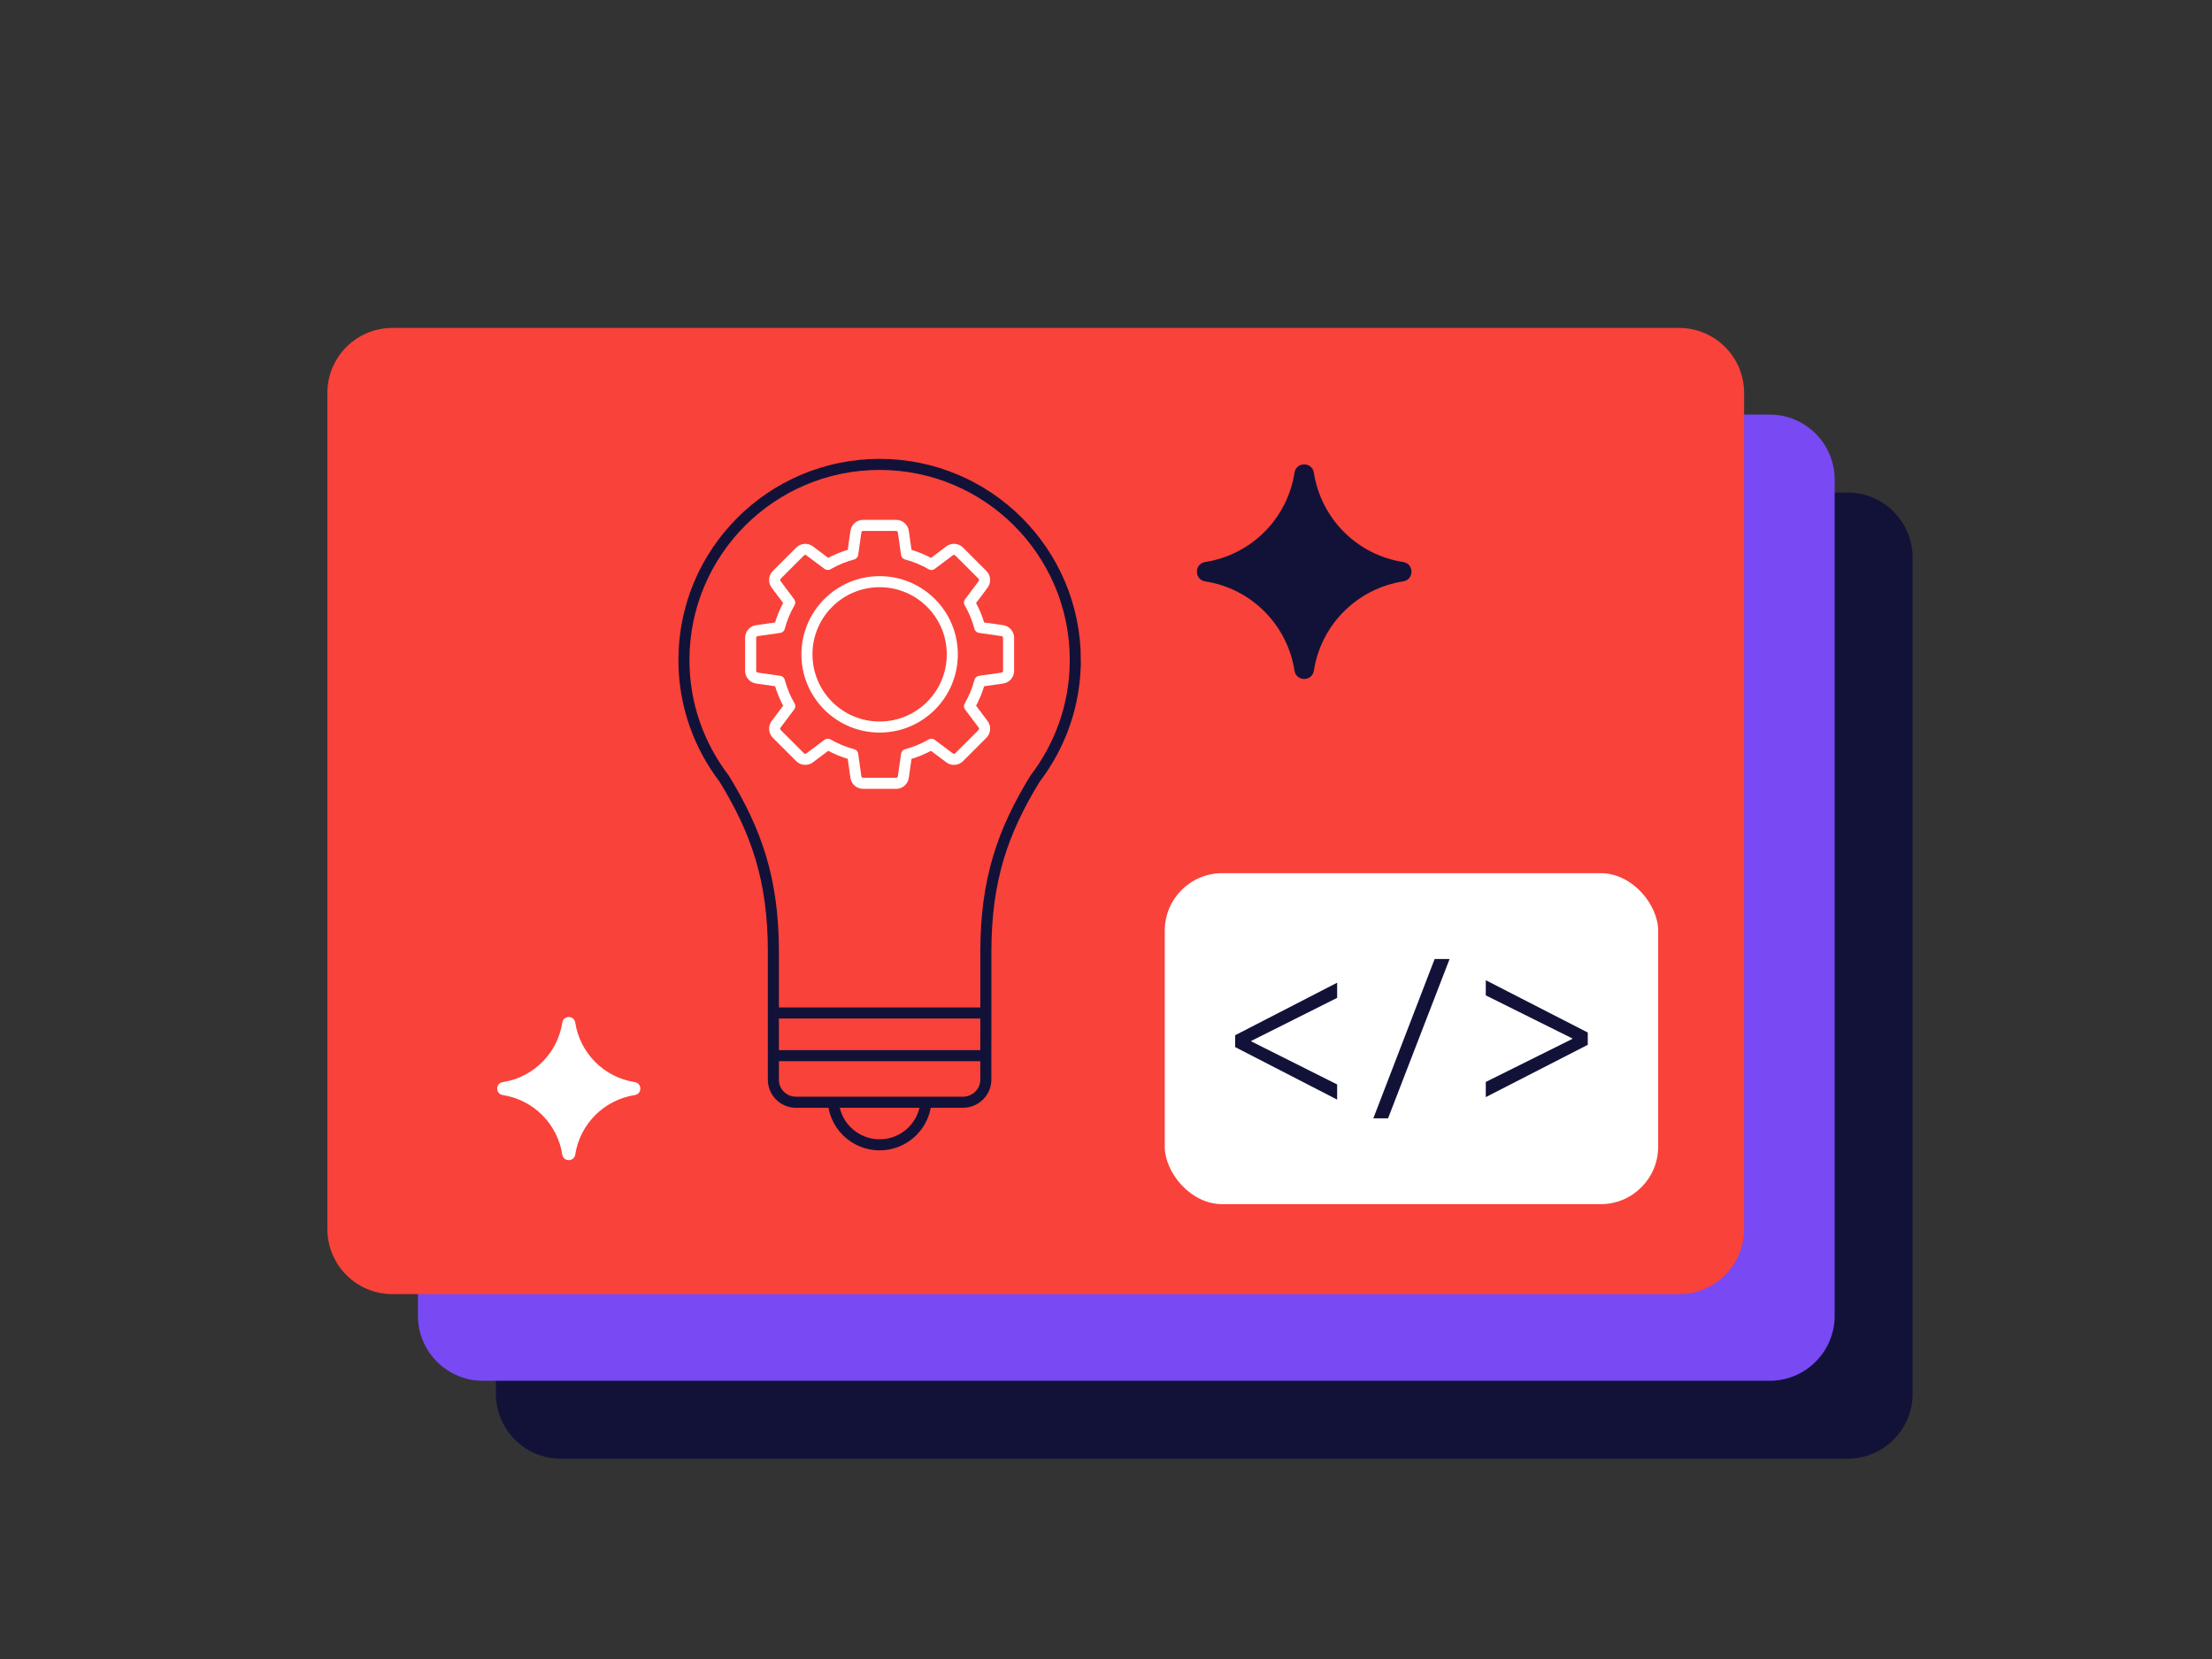 <?xml version="1.0" encoding="UTF-8"?>
<svg xmlns="http://www.w3.org/2000/svg" width="200" height="150" version="1.1" viewBox="0 0 200 150">
  <rect x="0" y="0" width="200" height="150" fill="#333333" stroke="none"/>
  <defs>
    <style>
      .cls-1, .cls-2 {
        stroke-miterlimit: 10;
      }

      .cls-1, .cls-2, .cls-3 {
        fill: none;
      }

      .cls-1, .cls-3 {
        stroke: #fff;
      }

      .cls-4 {
        fill: #7949f4;
      }

      .cls-5 {
        fill: #121239;
      }

      .cls-2 {
        stroke: #121239;
      }

      .cls-6 {
        fill: #fff;
      }

      .cls-7 {
        fill: #f9423a;
      }

      .cls-3 {
        stroke-linecap: round;
        stroke-linejoin: round;
      }
    </style>
  </defs>
  <!-- Generator: Adobe Illustrator 28.7.2, SVG Export Plug-In . SVG Version: 1.2.0 Build 154)  -->
  <g>
    <g id="Layer_2">
      <path class="cls-5" d="M167.051,44.533H50.714c-3.247,0-5.878,2.632-5.878,5.878v75.602c0,3.247,2.632,5.879,5.878,5.879h116.338c3.247,0,5.879-2.632,5.879-5.879V50.411c0-3.247-2.632-5.878-5.879-5.878Z"/>
      <path class="cls-4" d="M160.004,37.485H43.666c-3.247,0-5.878,2.632-5.878,5.878v75.602c0,3.247,2.632,5.879,5.878,5.879h116.338c3.247,0,5.879-2.632,5.879-5.879V43.364c0-3.247-2.632-5.878-5.879-5.878Z"/>
      <path class="cls-7" d="M151.816,29.65H35.478c-3.247,0-5.878,2.632-5.878,5.878v75.602c0,3.247,2.632,5.879,5.878,5.879h116.338c3.247,0,5.879-2.632,5.879-5.879V35.529c0-3.247-2.632-5.878-5.879-5.878Z"/>
      <path class="cls-6" d="M52.01,92.456c.435,2.777,2.608,4.955,5.385,5.385.668.103.668,1.066,0,1.169-2.777.435-4.955,2.608-5.385,5.385-.103.668-1.066.668-1.169,0-.435-2.777-2.608-4.955-5.385-5.385-.668-.103-.668-1.066,0-1.169,2.777-.435,4.955-2.608,5.385-5.385.103-.668,1.066-.668,1.169,0Z"/>
      <path class="cls-5" d="M118.795,42.741c.652,4.162,3.91,7.428,8.073,8.073,1.002.154,1.002,1.598,0,1.752-4.162.652-7.428,3.91-8.073,8.072-.154,1.002-1.598,1.002-1.752,0-.652-4.162-3.91-7.428-8.073-8.072-1.002-.154-1.002-1.598,0-1.752,4.162-.652,7.428-3.91,8.073-8.073.154-1.002,1.598-1.002,1.752,0Z"/>
      <g>
        <g>
          <path class="cls-2" d="M83.736,99.307c0,2.322-1.882,4.204-4.204,4.204s-4.204-1.882-4.204-4.204"/>
          <path class="cls-2" d="M97.226,59.683c0-9.772-7.922-17.694-17.694-17.694s-17.694,7.922-17.694,17.694c0,4.039,1.369,7.751,3.647,10.729,2.883,4.719,4.441,9.076,4.441,15.633v11.58c0,1.124.911,2.034,2.034,2.034h15.11c1.124,0,2.064-.911,2.064-2.034v-3.921h.004v-7.659c0-6.557,1.558-10.914,4.441-15.633,2.279-2.978,3.647-6.69,3.647-10.729Z"/>
          <line class="cls-2" x1="69.926" y1="95.448" x2="89.134" y2="95.448"/>
          <line class="cls-2" x1="69.926" y1="91.589" x2="89.134" y2="91.589"/>
        </g>
        <g>
          <path class="cls-3" d="M81.025,70.824h-2.987c-.327,0-.604-.241-.65-.564l-.291-2.039c-.79-.209-1.544-.52-2.25-.929l-1.645,1.234c-.261.196-.627.17-.859-.061l-2.112-2.112c-.231-.231-.257-.597-.061-.859l1.234-1.645c-.41-.707-.722-1.461-.931-2.251l-2.038-.291c-.323-.046-.564-.323-.564-.65v-2.987c0-.327.241-.604.565-.65l2.035-.29c.211-.794.523-1.548.931-2.252l-1.232-1.645c-.196-.261-.17-.627.061-.858l2.112-2.112c.231-.231.597-.257.858-.061l1.645,1.232c.703-.408,1.458-.72,2.251-.931l.291-2.035c.046-.324.323-.565.65-.565h2.987c.327,0,.604.241.65.564l.291,2.038c.791.209,1.545.521,2.251.931l1.645-1.234c.26-.196.626-.171.859.061l2.112,2.112c.231.231.257.597.061.859l-1.234,1.645c.409.707.72,1.46.929,2.25l2.039.291c.323.046.564.324.564.65v2.987c0,.327-.24.604-.563.65l-2.038.293c-.211.79-.523,1.543-.931,2.248l1.234,1.647c.196.262.17.627-.061.859l-2.112,2.112c-.232.231-.597.257-.859.061l-1.647-1.234c-.705.408-1.458.72-2.248.931l-.293,2.038c-.046.323-.324.564-.65.564Z"/>
          <circle class="cls-1" cx="79.532" cy="59.164" r="6.572"/>
        </g>
      </g>
      <rect class="cls-6" x="105.313" y="78.947" width="44.612" height="29.929" rx="5.198" ry="5.198"/>
      <g>
        <path class="cls-5" d="M111.679,93.601l9.22-4.749v1.371l-7.769,3.894v.039l7.769,3.895v1.371l-9.22-4.748v-1.073Z"/>
        <path class="cls-5" d="M124.171,101.114l5.544-14.405h1.352l-5.564,14.405h-1.331Z"/>
        <path class="cls-5" d="M143.559,94.468l-9.22,4.729v-1.371l7.829-3.895v-.039l-7.829-3.894v-1.371l9.22,4.729v1.113Z"/>
      </g>
    </g>
  </g>
</svg>